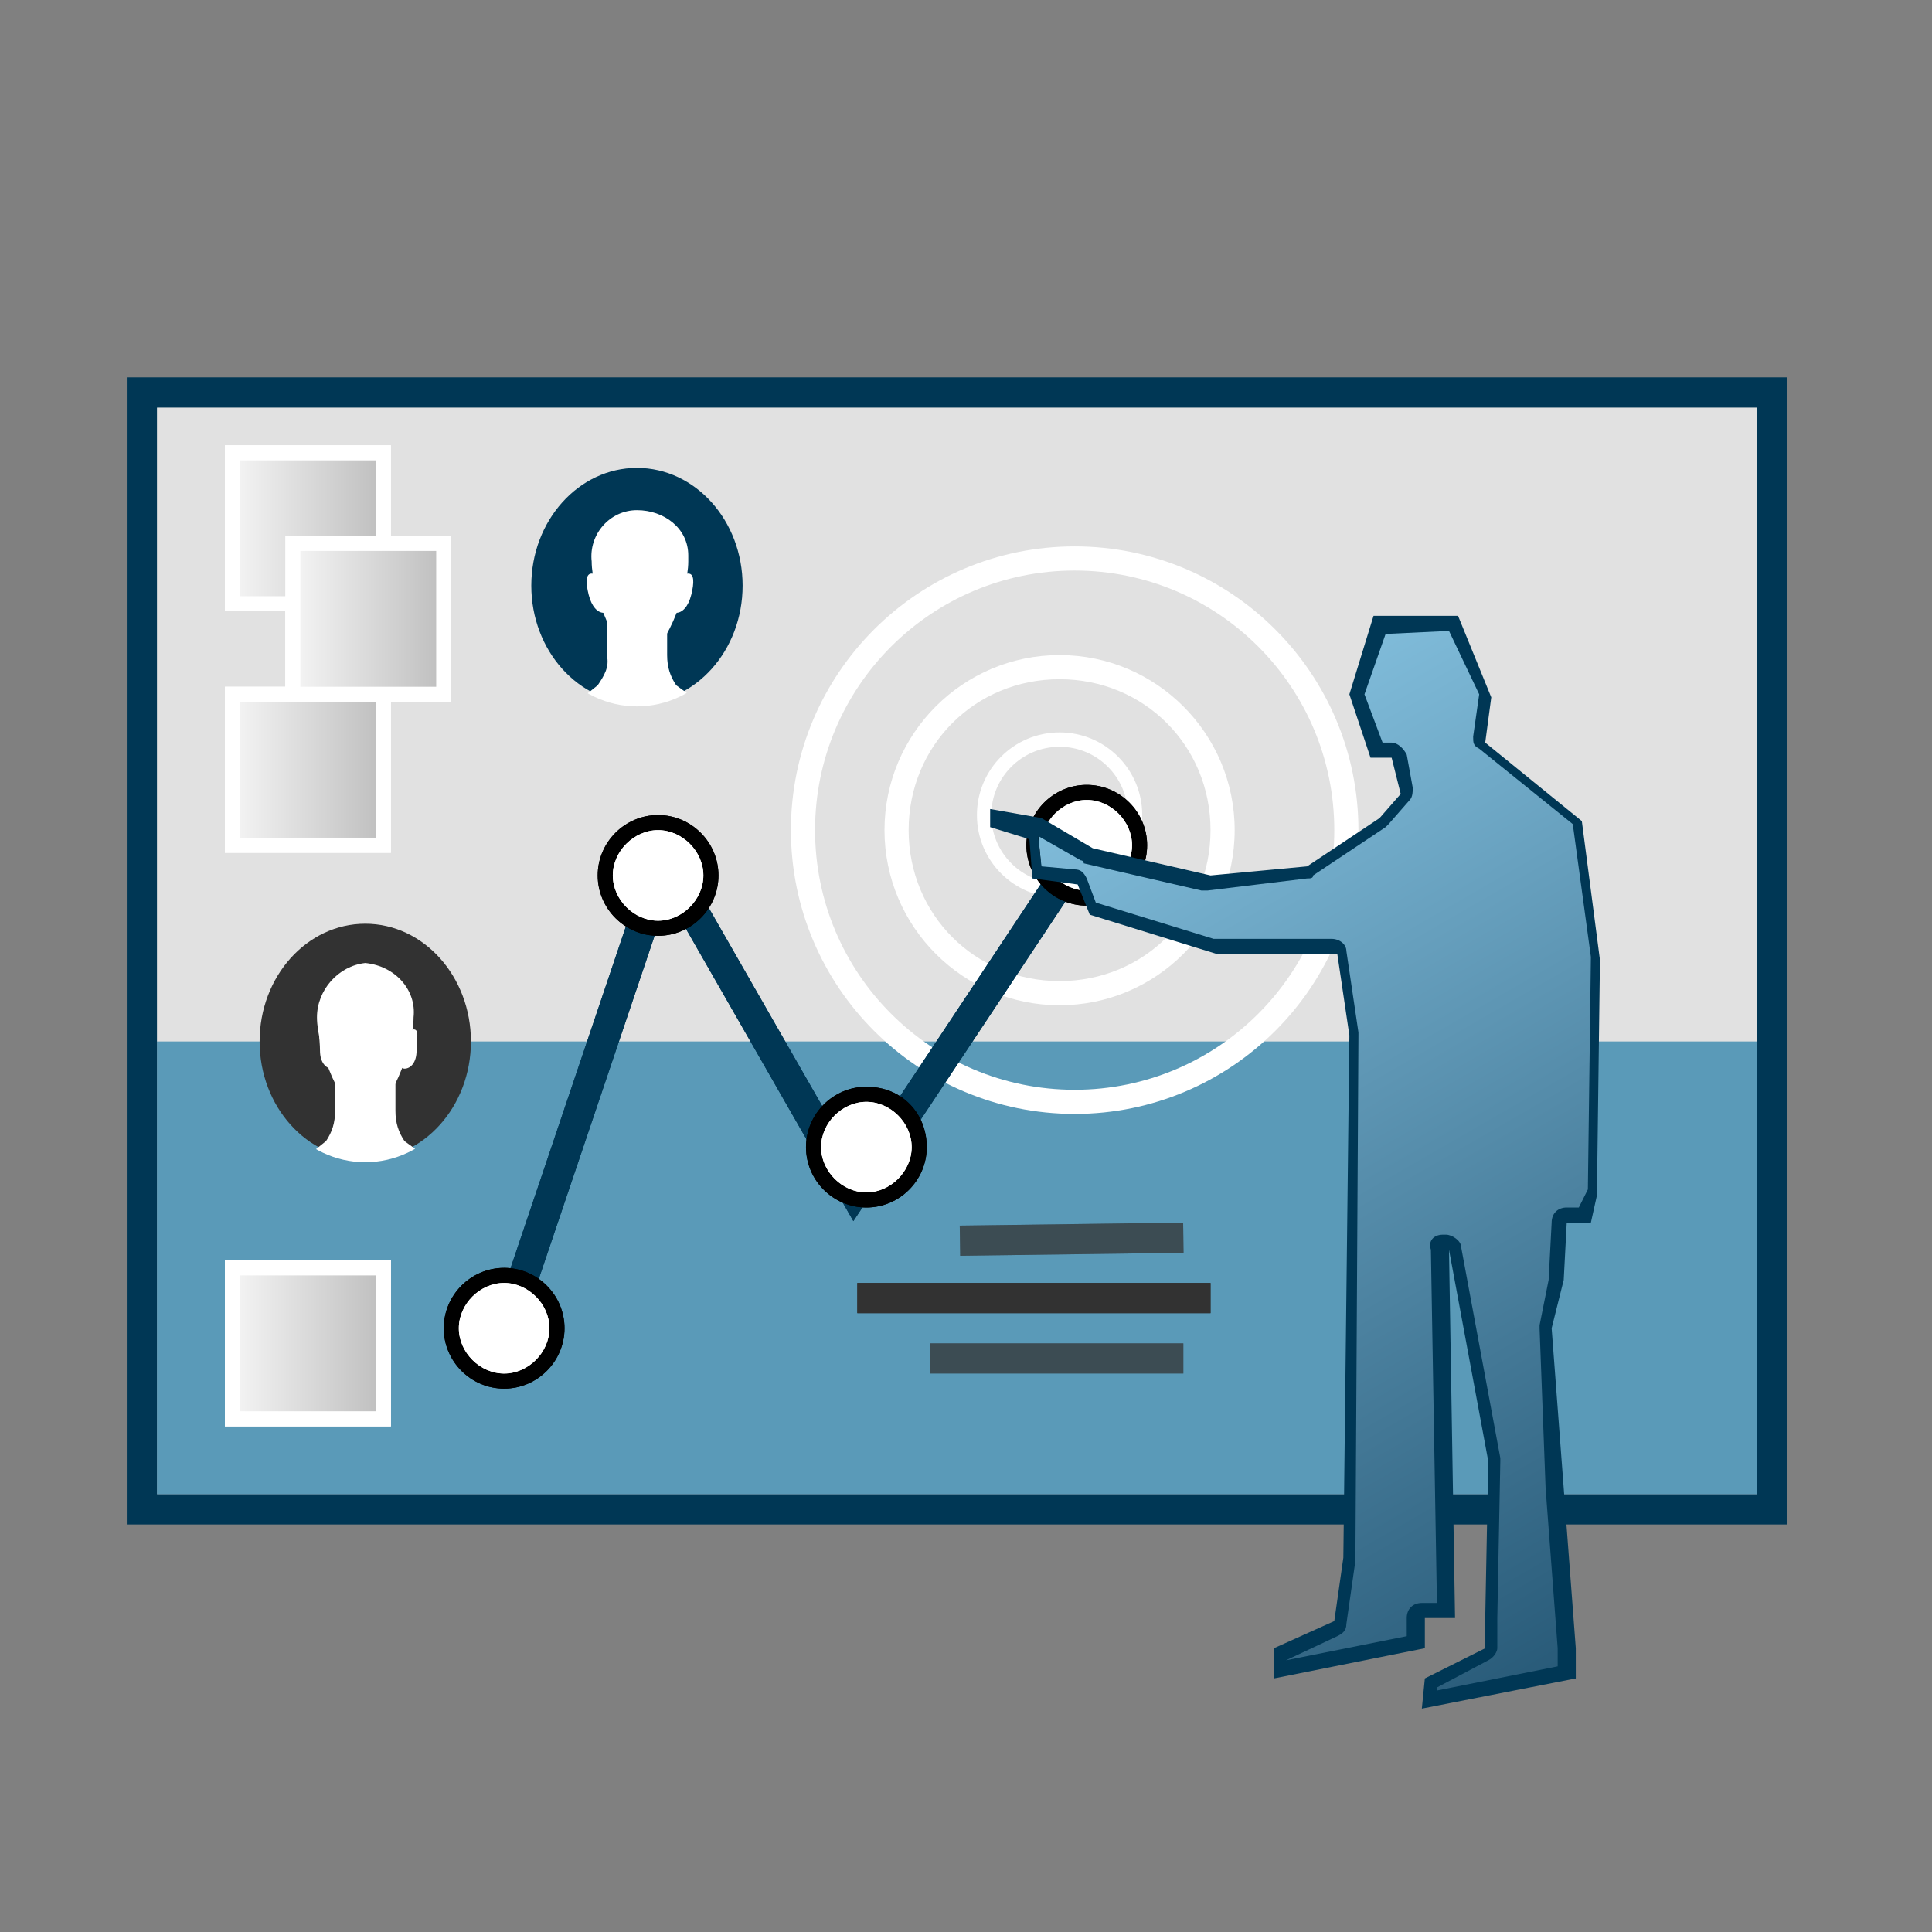 <?xml version="1.0" encoding="utf-8"?>
<!-- Generator: Adobe Illustrator 27.0.0, SVG Export Plug-In . SVG Version: 6.00 Build 0)  -->
<svg version="1.1" id="Layer_5" xmlns="http://www.w3.org/2000/svg" xmlns:xlink="http://www.w3.org/1999/xlink" x="0px" y="0px"
	 viewBox="0 0 64 64" style="enable-background:new 0 0 64 64;" xml:space="preserve">
<rect x="0" y="0" width="64" height="64" fill="#808080" stroke="none"/>
<style type="text/css">
	.st0{fill:#E1E1E1;}
	.st1{fill:#003755;}
	.st2{fill:#5A9AB8;}
	.st3{fill:none;stroke:#FFFFFF;stroke-width:0.8;stroke-miterlimit:10;}
	.st4{fill:#FFFFFF;}
	.st5{fill:none;stroke:#FFFFFF;stroke-width:0.476;stroke-miterlimit:10;}
	.st6{fill:none;stroke:#003755;stroke-miterlimit:10;}
	.st7{opacity:0.5;fill:none;stroke:#323232;stroke-miterlimit:10;enable-background:new    ;}
	.st8{fill:none;stroke:#323232;stroke-miterlimit:10;}
	.st9{fill:url(#SVGID_1_);stroke:#FFFFFF;stroke-width:0.5;stroke-miterlimit:10;}
	
		.st10{fill:url(#SVGID_00000170984129318408192470000013239892458509431987_);stroke:#FFFFFF;stroke-width:0.5;stroke-miterlimit:10;}
	
		.st11{fill:url(#SVGID_00000101784662579895506450000002298234590711436679_);stroke:#FFFFFF;stroke-width:0.5;stroke-miterlimit:10;}
	
		.st12{fill:url(#SVGID_00000093162241729079197050000008347939626640980663_);stroke:#FFFFFF;stroke-width:0.5;stroke-miterlimit:10;}
	
		.st13{fill:url(#SVGID_00000150071759139466864210000017060730024199570053_);stroke:#FFFFFF;stroke-width:0.5;stroke-miterlimit:10;}
	
		.st14{fill:url(#SVGID_00000000196892588437417610000001200954065482821546_);stroke:#FFFFFF;stroke-width:0.5;stroke-miterlimit:10;}
	
		.st15{fill:url(#SVGID_00000133512337818632092960000000993154302908478386_);stroke:#FFFFFF;stroke-width:0.5;stroke-miterlimit:10;}
	
		.st16{fill:url(#SVGID_00000173147504718351873970000005470036057733252765_);stroke:#FFFFFF;stroke-width:0.5;stroke-miterlimit:10;}
	.st17{clip-path:url(#SVGID_00000055677618000942427380000012007130951989091717_);}
	.st18{fill:#323232;}
	.st19{clip-path:url(#SVGID_00000042730354897391062010000007803062416948534659_);}
	.st20{fill:url(#SVGID_00000054230124883817325310000004453308072302494631_);}
</style>
<g>
	<g>
		<g>
			<g>
				<rect x="4.8" y="13.1" class="st0" width="53.8" height="36.8"/>
				<path class="st1" d="M58.2,13.5v36h-53v-36H58.2 M59,12.7H4.5v37.5H59V12.7z"/>
			</g>
			<rect x="5.2" y="13.5" class="st0" width="53" height="36"/>
			<rect x="5.2" y="34.5" class="st2" width="53" height="15"/>
			<path class="st1" d="M58.2,13.5v36h-53v-36H58.2 M59.2,12.5h-55v38h55V12.5z"/>
		</g>
		<g>
			<circle class="st3" cx="35.6" cy="27.5" r="9"/>
			<path class="st4" d="M35.1,22.5c2.8,0,5,2.2,5,5s-2.2,5-5,5s-5-2.2-5-5S32.3,22.5,35.1,22.5 M35.1,21.7c-3.2,0-5.8,2.6-5.8,5.8
				s2.6,5.8,5.8,5.8s5.8-2.6,5.8-5.8c0,0,0,0,0,0C40.9,24.3,38.3,21.7,35.1,21.7z"/>
			<circle class="st5" cx="35.1" cy="27" r="2.5"/>
		</g>
		<g>
			<g>
				<polyline class="st6" points="35.6,28.5 28.3,39.5 22,28.5 16.6,44.5 				"/>
				<polyline class="st6" points="35.6,28.5 28.3,39.5 22,28.5 16.6,44.5 				"/>
			</g>
			<g>
				<g>
					<path class="st4" d="M36,29.7c-1,0-1.8-0.8-1.8-1.7c0-1,0.8-1.8,1.7-1.8c1,0,1.8,0.8,1.8,1.7c0,0,0,0,0,0
						C37.8,28.9,37,29.7,36,29.7z"/>
					<path d="M36,26.5c0.8,0,1.5,0.7,1.5,1.5s-0.7,1.5-1.5,1.5s-1.5-0.7-1.5-1.5C34.5,27.2,35.2,26.5,36,26.5
						C36,26.5,36,26.5,36,26.5 M36,26c-1.1,0-2,0.9-2,2s0.9,2,2,2s2-0.9,2-2S37.1,26,36,26z"/>
				</g>
				<g>
					<path class="st4" d="M36,29.7c-1,0-1.8-0.8-1.8-1.7c0-1,0.8-1.8,1.7-1.8c1,0,1.8,0.8,1.8,1.7c0,0,0,0,0,0
						C37.8,28.9,37,29.7,36,29.7z"/>
					<path d="M36,26.5c0.8,0,1.5,0.7,1.5,1.5s-0.7,1.5-1.5,1.5s-1.5-0.7-1.5-1.5C34.5,27.2,35.2,26.5,36,26.5
						C36,26.5,36,26.5,36,26.5 M36,26c-1.1,0-2,0.9-2,2s0.9,2,2,2s2-0.9,2-2S37.1,26,36,26z"/>
				</g>
				<path class="st4" d="M36,29.5c0.8,0,1.5-0.7,1.5-1.5s-0.7-1.5-1.5-1.5s-1.5,0.7-1.5,1.5S35.2,29.5,36,29.5z"/>
			</g>
			<g>
				<g>
					<path class="st4" d="M28.7,39.8c-1,0-1.8-0.8-1.8-1.7c0-1,0.8-1.8,1.7-1.8c1,0,1.8,0.8,1.8,1.7C30.5,39,29.7,39.8,28.7,39.8z"
						/>
					<path d="M28.7,36.5c0.8,0,1.5,0.7,1.5,1.5s-0.7,1.5-1.5,1.5s-1.5-0.7-1.5-1.5C27.2,37.2,27.9,36.5,28.7,36.5
						C28.7,36.5,28.7,36.5,28.7,36.5 M28.7,36c-1.1,0-2,0.9-2,2s0.9,2,2,2s2-0.9,2-2S29.9,36,28.7,36z"/>
				</g>
				<g>
					<path class="st4" d="M28.7,39.8c-1,0-1.8-0.8-1.8-1.7c0-1,0.8-1.8,1.7-1.8c1,0,1.8,0.8,1.8,1.7C30.5,39,29.7,39.8,28.7,39.8z"
						/>
					<path d="M28.7,36.5c0.8,0,1.5,0.7,1.5,1.5s-0.7,1.5-1.5,1.5s-1.5-0.7-1.5-1.5C27.2,37.2,27.9,36.5,28.7,36.5
						C28.7,36.5,28.7,36.5,28.7,36.5 M28.7,36c-1.1,0-2,0.9-2,2s0.9,2,2,2s2-0.9,2-2S29.9,36,28.7,36z"/>
				</g>
				<path class="st4" d="M28.7,39.5c0.8,0,1.5-0.7,1.5-1.5s-0.7-1.5-1.5-1.5s-1.5,0.7-1.5,1.5S27.9,39.5,28.7,39.5z"/>
			</g>
			<g>
				<g>
					<path class="st4" d="M21.8,30.8c-1,0-1.8-0.8-1.8-1.7c0-1,0.8-1.8,1.7-1.8c1,0,1.8,0.8,1.8,1.7C23.5,30,22.8,30.8,21.8,30.8z"
						/>
					<path d="M21.8,27.5c0.8,0,1.5,0.7,1.5,1.5s-0.7,1.5-1.5,1.5s-1.5-0.7-1.5-1.5C20.3,28.2,21,27.5,21.8,27.5
						C21.8,27.5,21.8,27.5,21.8,27.5 M21.8,27c-1.1,0-2,0.9-2,2s0.9,2,2,2s2-0.9,2-2S22.9,27,21.8,27z"/>
				</g>
				<g>
					<path class="st4" d="M21.8,30.8c-1,0-1.8-0.8-1.8-1.7c0-1,0.8-1.8,1.7-1.8c1,0,1.8,0.8,1.8,1.7C23.5,30,22.8,30.8,21.8,30.8z"
						/>
					<path d="M21.8,27.5c0.8,0,1.5,0.7,1.5,1.5s-0.7,1.5-1.5,1.5s-1.5-0.7-1.5-1.5C20.3,28.2,21,27.5,21.8,27.5
						C21.8,27.5,21.8,27.5,21.8,27.5 M21.8,27c-1.1,0-2,0.9-2,2s0.9,2,2,2s2-0.9,2-2S22.9,27,21.8,27z"/>
				</g>
				<path class="st4" d="M21.8,30.5c0.8,0,1.5-0.7,1.5-1.5s-0.7-1.5-1.5-1.5s-1.5,0.7-1.5,1.5S21,30.5,21.8,30.5z"/>
			</g>
			<g>
				<g>
					<path class="st4" d="M16.7,45.8c-1,0-1.8-0.8-1.8-1.7c0-1,0.8-1.8,1.7-1.8c1,0,1.8,0.8,1.8,1.7c0,0,0,0,0,0
						C18.5,45,17.7,45.7,16.7,45.8z"/>
					<path d="M16.7,42.5c0.8,0,1.5,0.7,1.5,1.5s-0.7,1.5-1.5,1.5c-0.8,0-1.5-0.7-1.5-1.5C15.2,43.2,15.9,42.5,16.7,42.5
						C16.7,42.5,16.7,42.5,16.7,42.5 M16.7,42c-1.1,0-2,0.9-2,2s0.9,2,2,2s2-0.9,2-2S17.8,42,16.7,42z"/>
				</g>
				<g>
					<path class="st4" d="M16.7,45.8c-1,0-1.8-0.8-1.8-1.7c0-1,0.8-1.8,1.7-1.8c1,0,1.8,0.8,1.8,1.7c0,0,0,0,0,0
						C18.5,45,17.7,45.7,16.7,45.8z"/>
					<path d="M16.7,42.5c0.8,0,1.5,0.7,1.5,1.5s-0.7,1.5-1.5,1.5c-0.8,0-1.5-0.7-1.5-1.5C15.2,43.2,15.9,42.5,16.7,42.5
						C16.7,42.5,16.7,42.5,16.7,42.5 M16.7,42c-1.1,0-2,0.9-2,2s0.9,2,2,2s2-0.9,2-2S17.8,42,16.7,42z"/>
				</g>
				<path class="st4" d="M16.7,45.5c0.8,0,1.5-0.7,1.5-1.5s-0.7-1.5-1.5-1.5c-0.8,0-1.5,0.7-1.5,1.5S15.9,45.5,16.7,45.5z"/>
			</g>
		</g>
		<g>
			<g>
				<line class="st7" x1="39.2" y1="45" x2="30.8" y2="45"/>
				<line class="st8" x1="40.1" y1="43" x2="28.4" y2="43"/>
				<line class="st7" x1="39.2" y1="41" x2="31.8" y2="41.1"/>
			</g>
			<g>
				<line class="st7" x1="39.2" y1="45" x2="30.8" y2="45"/>
				<line class="st8" x1="40.1" y1="43" x2="28.4" y2="43"/>
				<line class="st7" x1="39.2" y1="41" x2="31.8" y2="41.1"/>
			</g>
		</g>
		<g>
			<g>
				
					<linearGradient id="SVGID_1_" gradientUnits="userSpaceOnUse" x1="7.704" y1="21.519" x2="12.704" y2="21.519" gradientTransform="matrix(1 0 0 -1 0 66)">
					<stop  offset="0" style="stop-color:#F5F5F5"/>
					<stop  offset="1" style="stop-color:#BEBEBE"/>
				</linearGradient>
				<rect x="7.7" y="42" class="st9" width="5" height="5"/>
				
					<linearGradient id="SVGID_00000094578683363882968480000007445138924969346463_" gradientUnits="userSpaceOnUse" x1="7.704" y1="40.519" x2="12.704" y2="40.519" gradientTransform="matrix(1 0 0 -1 0 66)">
					<stop  offset="0" style="stop-color:#F5F5F5"/>
					<stop  offset="1" style="stop-color:#BEBEBE"/>
				</linearGradient>
				
					<rect x="7.7" y="23" style="fill:url(#SVGID_00000094578683363882968480000007445138924969346463_);stroke:#FFFFFF;stroke-width:0.5;stroke-miterlimit:10;" width="5" height="5"/>
				
					<linearGradient id="SVGID_00000160163653258874450540000013034742358310109109_" gradientUnits="userSpaceOnUse" x1="7.704" y1="48.519" x2="12.704" y2="48.519" gradientTransform="matrix(1 0 0 -1 0 66)">
					<stop  offset="0" style="stop-color:#F5F5F5"/>
					<stop  offset="1" style="stop-color:#BEBEBE"/>
				</linearGradient>
				
					<rect x="7.7" y="15" style="fill:url(#SVGID_00000160163653258874450540000013034742358310109109_);stroke:#FFFFFF;stroke-width:0.5;stroke-miterlimit:10;" width="5" height="5"/>
				
					<linearGradient id="SVGID_00000038392117379249310200000016186949130557604271_" gradientUnits="userSpaceOnUse" x1="9.704" y1="45.519" x2="14.704" y2="45.519" gradientTransform="matrix(1 0 0 -1 0 66)">
					<stop  offset="0" style="stop-color:#F5F5F5"/>
					<stop  offset="1" style="stop-color:#BEBEBE"/>
				</linearGradient>
				
					<rect x="9.7" y="18" style="fill:url(#SVGID_00000038392117379249310200000016186949130557604271_);stroke:#FFFFFF;stroke-width:0.5;stroke-miterlimit:10;" width="5" height="5"/>
			</g>
			<g>
				
					<linearGradient id="SVGID_00000085208308580065619840000017234692859100380823_" gradientUnits="userSpaceOnUse" x1="7.704" y1="21.519" x2="12.704" y2="21.519" gradientTransform="matrix(1 0 0 -1 0 66)">
					<stop  offset="0" style="stop-color:#F5F5F5"/>
					<stop  offset="1" style="stop-color:#BEBEBE"/>
				</linearGradient>
				
					<rect x="7.7" y="42" style="fill:url(#SVGID_00000085208308580065619840000017234692859100380823_);stroke:#FFFFFF;stroke-width:0.5;stroke-miterlimit:10;" width="5" height="5"/>
				
					<linearGradient id="SVGID_00000093141142805958370950000017941964532602259874_" gradientUnits="userSpaceOnUse" x1="7.704" y1="40.519" x2="12.704" y2="40.519" gradientTransform="matrix(1 0 0 -1 0 66)">
					<stop  offset="0" style="stop-color:#F5F5F5"/>
					<stop  offset="1" style="stop-color:#BEBEBE"/>
				</linearGradient>
				
					<rect x="7.7" y="23" style="fill:url(#SVGID_00000093141142805958370950000017941964532602259874_);stroke:#FFFFFF;stroke-width:0.5;stroke-miterlimit:10;" width="5" height="5"/>
				
					<linearGradient id="SVGID_00000026875060228591110430000004980599942351165343_" gradientUnits="userSpaceOnUse" x1="7.704" y1="48.519" x2="12.704" y2="48.519" gradientTransform="matrix(1 0 0 -1 0 66)">
					<stop  offset="0" style="stop-color:#F5F5F5"/>
					<stop  offset="1" style="stop-color:#BEBEBE"/>
				</linearGradient>
				
					<rect x="7.7" y="15" style="fill:url(#SVGID_00000026875060228591110430000004980599942351165343_);stroke:#FFFFFF;stroke-width:0.5;stroke-miterlimit:10;" width="5" height="5"/>
				
					<linearGradient id="SVGID_00000039131340933682164560000016008698557365196964_" gradientUnits="userSpaceOnUse" x1="9.704" y1="45.519" x2="14.704" y2="45.519" gradientTransform="matrix(1 0 0 -1 0 66)">
					<stop  offset="0" style="stop-color:#F5F5F5"/>
					<stop  offset="1" style="stop-color:#BEBEBE"/>
				</linearGradient>
				
					<rect x="9.7" y="18" style="fill:url(#SVGID_00000039131340933682164560000016008698557365196964_);stroke:#FFFFFF;stroke-width:0.5;stroke-miterlimit:10;" width="5" height="5"/>
			</g>
		</g>
		<g>
			<g>
				<defs>
					<ellipse id="SVGID_00000051360707629175326550000008685180344007757698_" cx="12.1" cy="34.5" rx="3.6" ry="4"/>
				</defs>
				<clipPath id="SVGID_00000157296350162519261880000011302146973540444580_">
					<use xlink:href="#SVGID_00000051360707629175326550000008685180344007757698_"  style="overflow:visible;"/>
				</clipPath>
				<g style="clip-path:url(#SVGID_00000157296350162519261880000011302146973540444580_);">
					<ellipse class="st18" cx="12.1" cy="34.5" rx="3.5" ry="3.9"/>
					<path class="st4" d="M11.1,34.7c0.1,0.4,0.1,0.7-0.1,0.7s-0.4-0.2-0.4-0.6s-0.1-0.7,0.1-0.7C10.8,34.1,11,34.3,11.1,34.7z
						 M13.3,34.7c-0.1,0.4-0.1,0.7,0.1,0.7s0.4-0.2,0.4-0.6s0.1-0.7-0.1-0.7C13.6,34.1,13.4,34.3,13.3,34.7z"/>
					<path class="st4" d="M14.5,38.6H9.8l1-0.8c0.2-0.3,0.3-0.6,0.3-1v-1.5h2v1.5c0,0.4,0.1,0.7,0.3,1L14.5,38.6z"/>
					<path class="st4" d="M13.7,33.7c0,1-0.8,3.2-1.6,3.2s-1.6-2.2-1.6-3.2c0-0.9,0.7-1.7,1.6-1.8C13.1,32,13.8,32.8,13.7,33.7z"/>
				</g>
			</g>
			<g>
				<defs>
					<ellipse id="SVGID_00000162333580726848302360000008248370378038855601_" cx="21.1" cy="19.4" rx="3.6" ry="4"/>
				</defs>
				<clipPath id="SVGID_00000072967948902081867300000016012593507648502168_">
					<use xlink:href="#SVGID_00000162333580726848302360000008248370378038855601_"  style="overflow:visible;"/>
				</clipPath>
				<g style="clip-path:url(#SVGID_00000072967948902081867300000016012593507648502168_);">
					<ellipse class="st1" cx="21.1" cy="19.4" rx="3.5" ry="3.9"/>
					<path class="st4" d="M20.1,19.6c0.1,0.4,0.1,0.7-0.1,0.7s-0.4-0.2-0.5-0.6s-0.1-0.7,0.1-0.7S20,19.2,20.1,19.6z M22.3,19.6
						c-0.1,0.4-0.1,0.7,0.1,0.7s0.4-0.2,0.5-0.6s0.1-0.7-0.1-0.7S22.4,19.2,22.3,19.6L22.3,19.6z"/>
					<path class="st4" d="M23.5,23.5h-4.7l1-0.8c0.2-0.3,0.4-0.6,0.3-1v-1.5h2v1.5c0,0.4,0.1,0.7,0.3,1L23.5,23.5z"/>
					<path class="st4" d="M22.8,18.6c0,1-0.8,3.2-1.6,3.2s-1.6-2.2-1.6-3.2c-0.1-0.9,0.6-1.7,1.5-1.7s1.7,0.6,1.7,1.5
						C22.8,18.4,22.8,18.5,22.8,18.6z"/>
				</g>
			</g>
		</g>
	</g>
	<g>
		
			<linearGradient id="SVGID_00000140706158968227949970000002779019220265638273_" gradientUnits="userSpaceOnUse" x1="37.595" y1="41.498" x2="54.549" y2="12.132" gradientTransform="matrix(1 0 0 -1 0 66)">
			<stop  offset="0" style="stop-color:#82BEDC"/>
			<stop  offset="1" style="stop-color:#285A78"/>
		</linearGradient>
		<path style="fill:url(#SVGID_00000140706158968227949970000002779019220265638273_);" d="M47.3,55.8l1.9-0.9
			c0.1,0,0.1-0.1,0.1-0.2v-1l0.1-5.2l-1.3-7.1c0-0.1-0.1-0.2-0.2-0.2h0c-0.1,0-0.2,0.1-0.2,0.3l0.2,11.9h-0.7
			c-0.1,0-0.2,0.1-0.2,0.2v0.8l-4.5,0.9v-0.5l1.8-0.9c0.1,0,0.1-0.1,0.1-0.2l0.3-2.1l0.2-17.3l-0.4-2.7c0-0.1-0.1-0.2-0.2-0.2h-4
			l-4-1.3l-0.3-0.9c0-0.1-0.1-0.1-0.2-0.2l-1.3-0.2l-0.1-1.1c0-0.1-0.1-0.2-0.2-0.2L33,27.3l0-0.1l1.4,0.2l1.6,1l4,0.9l3.4-0.4
			c0,0,0.1,0,0.1,0l2.4-1.6l0.7-0.9c0-0.1,0.1-0.1,0-0.2L46.4,25c0-0.1-0.1-0.2-0.2-0.2h-0.5L45,23l0.7-2.3l2.4,0l1,2.3L49,24.5
			c0,0.1,0,0.2,0.1,0.2l3.1,2.6l0.6,4.5l-0.1,7.8l-0.2,0.7l-0.6,0c-0.1,0-0.2,0.1-0.2,0.2l-0.1,1.9L51.2,44l0.2,5.4l0.4,5.3v0.8
			l-4.5,0.9L47.3,55.8z"/>
		<path class="st1" d="M48,20.9l1,2.1l-0.2,1.4c0,0.2,0,0.3,0.2,0.4l3.1,2.5l0.6,4.4l-0.1,7.7L52.3,40l-0.4,0
			c-0.3,0-0.5,0.2-0.5,0.5l-0.1,1.9L51,43.9c0,0,0,0.1,0,0.1l0.2,5.3l0.4,5.3v0.6l-4,0.8l0-0.1l1.7-0.9c0.2-0.1,0.3-0.3,0.3-0.4v-1
			l0.1-5.2c0,0,0-0.1,0-0.1l-1.3-7c0-0.2-0.3-0.4-0.5-0.4c0,0,0,0-0.1,0c-0.3,0-0.5,0.2-0.4,0.5l0.2,11.7h-0.5
			c-0.3,0-0.5,0.2-0.5,0.5v0.6l-4,0.8V55l1.7-0.8c0.2-0.1,0.3-0.2,0.3-0.4l0.3-2.1c0,0,0,0,0-0.1L45,34.3c0,0,0-0.1,0-0.1l-0.4-2.7
			c0-0.2-0.2-0.4-0.5-0.4h-3.9l-3.9-1.2L36,29.1c-0.1-0.2-0.2-0.3-0.4-0.3l-1.1-0.1l-0.1-0.9c0,0,0,0,0-0.1l1.4,0.8
			c0,0,0.1,0,0.1,0.1l3.9,0.9c0,0,0.1,0,0.1,0c0,0,0,0,0.1,0l3.3-0.4c0.1,0,0.2,0,0.2-0.1l2.4-1.6c0,0,0.1-0.1,0.1-0.1l0.7-0.8
			c0.1-0.1,0.1-0.3,0.1-0.4L46.6,25c-0.1-0.2-0.3-0.4-0.5-0.4h-0.3L45.2,23l0.7-2L48,20.9 M48.3,20.4l-2.8,0L44.7,23l0.7,2.1h0.7
			l0.3,1.2l-0.7,0.8l-2.4,1.6L40.1,29l-3.9-0.9l-1.7-1l-1.7-0.3l0,0.6l1.3,0.4l0.1,1.3l1.5,0.2l0.4,1l4.2,1.3h4l0.4,2.7l-0.2,17.3
			l-0.3,2.1l-2,0.9v1l5-1v-1h1l-0.2-12.2l1.3,7l-0.1,5.2v1l-2,1l-0.1,1l5.1-1v-1l-0.4-5.3L51.4,44l0.4-1.6l0.1-1.9l0.8,0l0.2-0.9
			l0.1-7.8l-0.6-4.6l-3.2-2.6l0.2-1.5L48.3,20.4L48.3,20.4z"/>
	</g>
</g>
</svg>
